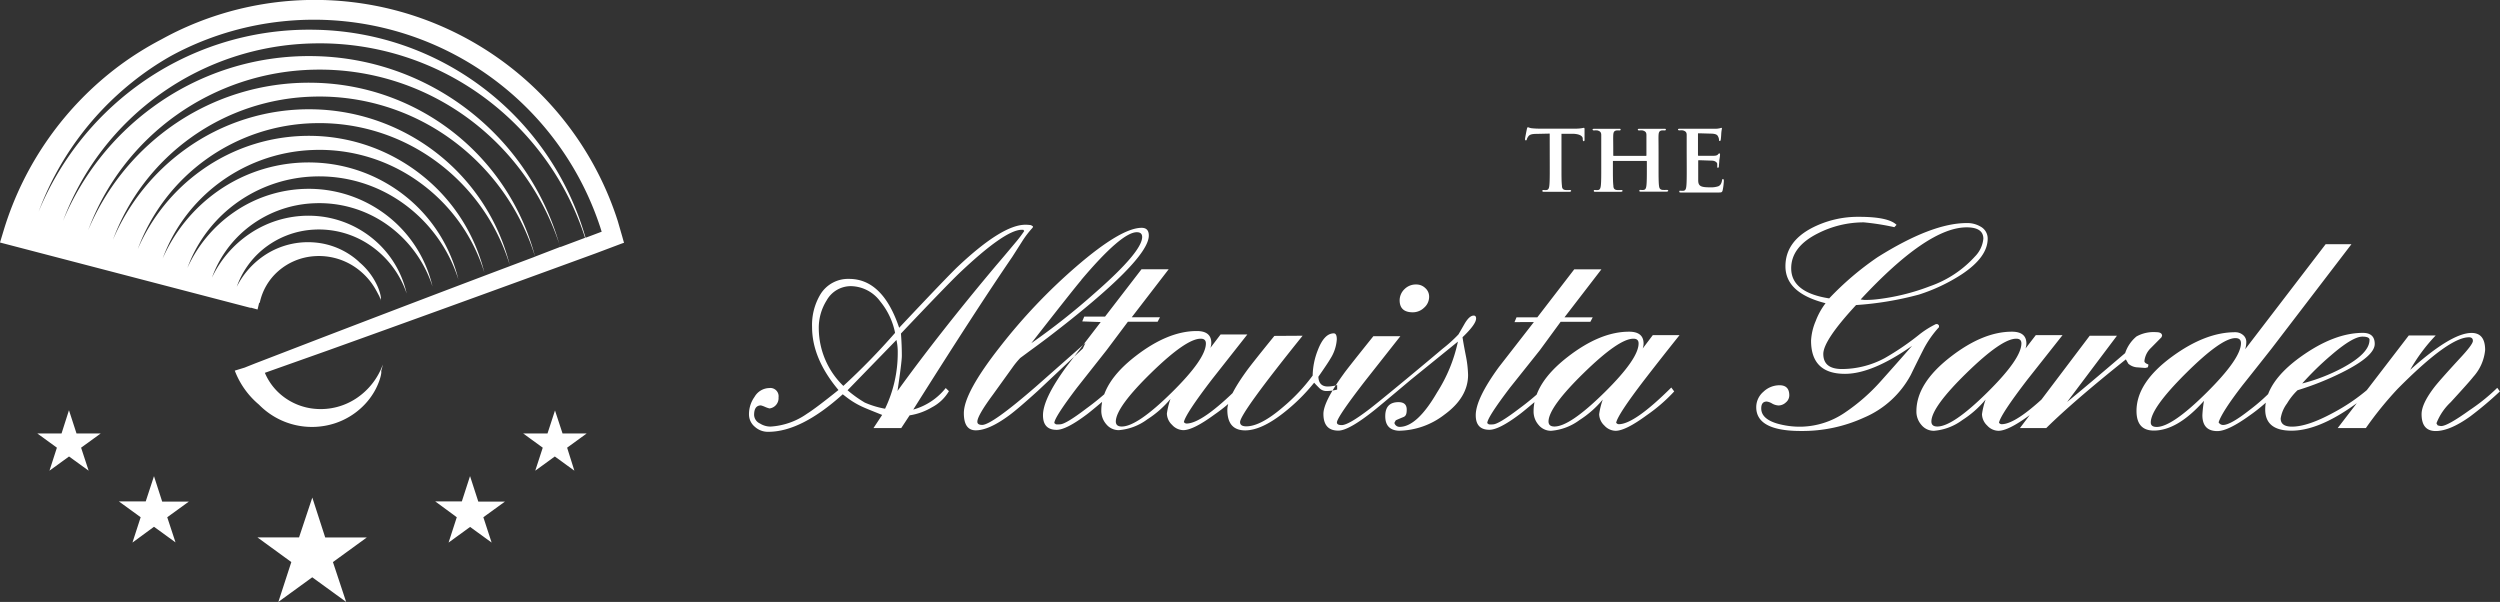 <svg xmlns="http://www.w3.org/2000/svg" viewBox="0 0 420.5 101.24"><rect x="0" y="0" width="420.5" height="101.24" fill="#333333" stroke="none"/><title>アセット 2</title><g id="レイヤー_2" data-name="レイヤー 2"><g id="レイヤー_1-2" data-name="レイヤー 1"><path d="M136.59,55A10,10,0,0,1,138,49.5a5.45,5.45,0,0,1,4.82-2.59q5.65,0,8.42,8.22,8.27-8.79,9.91-10.33,7.44-7,11.33-7c.13,0,.44,0,.93.07l.34.2-.05.22a15.85,15.85,0,0,0-1.83,2.4l-1.62,2.54q-6,8.76-16.64,25.66a10.65,10.65,0,0,0,5.46-3.62l.54.52a7.13,7.13,0,0,1-2.86,2.72A10.37,10.37,0,0,1,153,69.86L151.59,72h-4.67l1.46-2.21q-2.81-1.12-3.11-1.27a13.62,13.62,0,0,1-2.86-1.69l-.66-.51q-7,6.31-12.52,6.31a3.25,3.25,0,0,1-2.25-.83,2.71,2.71,0,0,1-1-2.15,5,5,0,0,1,.93-2.89,2.93,2.93,0,0,1,2.47-1.49,1.39,1.39,0,0,1,1.57,1.57,1.74,1.74,0,0,1-1.52,1.86,4.62,4.62,0,0,1-.77-.27,4.4,4.4,0,0,0-.67-.24q-1.15,0-1.15,1.61a1.65,1.65,0,0,0,1,1.44,3.3,3.3,0,0,0,1.76.51,11.85,11.85,0,0,0,6.12-2.15q1.49-.93,5.31-4Q136.59,60.31,136.59,55Zm13.95.93a12,12,0,0,0-2.47-5.21,6.25,6.25,0,0,0-4.92-2.59,4.66,4.66,0,0,0-4.11,2.4,8.66,8.66,0,0,0-1.32,4.79,13.55,13.55,0,0,0,4.13,9.59A112.36,112.36,0,0,0,150.54,56Zm-1.66,12.79A21.53,21.53,0,0,0,151,59.31a9.11,9.11,0,0,0-.22-2.13l-8.22,8.46a19.85,19.85,0,0,0,2.91,2.08A15.1,15.1,0,0,0,148.88,68.75Zm23.39-29.87-.15-.2h-.29Q169,38.69,161.3,46q-2.28,2.2-9.76,10.1.15,2,.15,3.74,0,1-.73,5.92,7-9.69,16.57-21.09,1.1-1.27,3.27-3.87A21.28,21.28,0,0,0,172.26,38.88Zm-2,23a14,14,0,0,1,1.34-1.64l1.62-1.2q1.52-1.1,3-2.22,17-13,17-17.17,0-1.3-1.2-1.3-3.45,0-11,6.51a94.88,94.88,0,0,0-12.77,13.43q-6.14,7.8-6.14,11.23,0,2.89,2,2.89,2.2,0,5.6-2.5,1.47-1.08,4.87-4.16l7.54-7.1.44-.94-.22.19-8.15,7.19q-7.39,6.41-9,6.41c-.54,0-.81-.18-.81-.54q0-1,2.62-4.55Zm11.62-14.79q6.77-8,9.32-8c.6,0,.9.27.9.8q0,2.47-8,9.46a114.18,114.18,0,0,1-10.64,8.4Q180.65,48.53,181.85,47.14Zm.14,7,.34-.81h3.5L192,45.29h4.57l-6.21,8.07h4.75l-.4.76h-5l-3.59,4.79-4.94,6.26q-3.89,5.12-3.84,6l.27.2a3.34,3.34,0,0,0,.69,0q.93,0,4.4-2.64A44.43,44.43,0,0,0,187,65.18l.44.66q-3.72,3.18-4.65,3.87-3.45,2.59-5.06,2.59-2.3,0-2.3-2.45,0-2.76,3.89-8.1l5.82-7.58Zm23.27,2.2h4.5l-5.9,7.49q-4.5,5.87-4.77,7.24a.56.56,0,0,0,.44.25q2.62,0,8.83-6.17l.49.66a27.71,27.71,0,0,1-4.62,4q-3.57,2.62-5.24,2.62a2.61,2.61,0,0,1-1.89-.89,2.69,2.69,0,0,1-.87-1.9,12.44,12.44,0,0,1,.61-2.47,16.74,16.74,0,0,1-3.91,3.45,9.27,9.27,0,0,1-4.77,1.81,2.68,2.68,0,0,1-2.13-1,3.39,3.39,0,0,1-.83-2.29q0-4.7,5.75-9.15,5.46-4.23,10.3-4.23,2.45,0,2.45,2a2.69,2.69,0,0,1-.15.83ZM187.68,70.88q0,.86,1,.86,2.59,0,8.37-5.69t5.78-8.28q0-.81-.88-.8-2.44,0-8.33,5.75T187.68,70.88ZM219.1,56.47Q208.58,69.54,208.58,71q0,.71,1.05.71,2.4,0,6.16-3.23a30.26,30.26,0,0,0,5-5.31,12.15,12.15,0,0,1,.86-4.26q1.08-2.84,2.69-2.84c.34,0,.51.33.51,1a6.88,6.88,0,0,1-1.1,3.3q-.34.61-2,3,.07,1.64,1.59,1.64a5.72,5.72,0,0,0,1.57-.25v.76a6.9,6.9,0,0,1-1.76.25,1.64,1.64,0,0,1-1.2-.46c-.31-.3-.61-.61-.91-.94a31.31,31.31,0,0,1-5.19,5.11q-3.72,2.91-6.41,2.91-3,0-3-3.45,0-2.06,3.16-6.44.81-1.15,4.75-6Zm18.54-3.94a2.73,2.73,0,0,0,1.9-.78,2.43,2.43,0,0,0,.84-1.84,1.91,1.91,0,0,0-.65-1.46,2.15,2.15,0,0,0-1.5-.6,2.68,2.68,0,0,0-2,.79,2.62,2.62,0,0,0-.81,1.95Q235.47,52.53,237.64,52.53ZM246,56.72q2.28-2.18,2.28-3.15,0-.49-.41-.49c-.46,0-.95.43-1.47,1.28l-1.08,1.88a23.74,23.74,0,0,1-2.69,2.43c-.93.81-10.54,8.84-12.52,10.31q-3.33,2.52-4.43,2.52-.81,0-.81-.44,0-.86,4.75-7l5.92-7.51H231q-4.48,5.58-5,6.34-3.4,4.7-3.4,6.73,0,2.82,2.52,2.81,1.8,0,6.33-3.66c1-.81,5.87-4.91,5.87-4.91l7.9-6.4A25.84,25.84,0,0,1,241.72,66q-3.37,5.8-6.31,5.8a.9.9,0,0,1-.86-.61v-.1l.22-.39c.42-.2.86-.38,1.3-.56s.54-.6.54-1.25q0-1.25-1.39-1.25Q233,67.65,233,70t2.3,2.45a12.81,12.81,0,0,0,7.63-2.69q4-2.91,4-6.7a18.53,18.53,0,0,0-.37-3.2Q246.1,57.52,246,56.72Zm8.74-2.54.34-.81h3.5l6.21-8.07h4.57l-6.21,8.07h4.75l-.4.76h-5L259,58.91,254,65.18q-3.89,5.12-3.84,6l.27.2a3.33,3.33,0,0,0,.68,0q.93,0,4.4-2.64a44.47,44.47,0,0,0,4.28-3.57l.44.66q-3.72,3.18-4.65,3.87-3.45,2.59-5.06,2.59-2.3,0-2.3-2.45,0-2.76,3.89-8.1L258,54.17ZM278,56.37h4.5q-3,3.75-5.89,7.49-4.5,5.87-4.77,7.24a.55.55,0,0,0,.44.25q2.62,0,8.83-6.17l.49.66a27.72,27.72,0,0,1-4.62,4q-3.57,2.62-5.23,2.62a2.62,2.62,0,0,1-1.9-.89,2.69,2.69,0,0,1-.87-1.9,12.37,12.37,0,0,1,.61-2.47,16.74,16.74,0,0,1-3.91,3.45,9.27,9.27,0,0,1-4.77,1.81,2.68,2.68,0,0,1-2.13-1,3.39,3.39,0,0,1-.83-2.29q0-4.7,5.75-9.15,5.46-4.23,10.3-4.23,2.45,0,2.45,2a2.63,2.63,0,0,1-.15.83ZM260.46,70.88q0,.86,1,.86,2.59,0,8.37-5.69t5.78-8.28q0-.81-.88-.8-2.44,0-8.33,5.75T260.46,70.88Zm49.86-8q-5.7,0-5.7-5.58A9.64,9.64,0,0,1,305.4,54a11.76,11.76,0,0,1,1.66-3q-6.75-1.71-6.75-6.21,0-4.08,4.38-6.41a16.81,16.81,0,0,1,8-1.91q4.94,0,6.31,1.35l-.37.39a40.79,40.79,0,0,0-5.14-.81,17,17,0,0,0-7.73,1.86q-4.48,2.25-4.48,5.87,0,4.06,6.39,5.06a50.09,50.09,0,0,1,8.12-6.92q9.15-5.75,15-5.75a4.37,4.37,0,0,1,2.37.61,2.28,2.28,0,0,1,1.17,2q0,3.11-4.35,6a29.82,29.82,0,0,1-7.22,3.42,54.09,54.09,0,0,1-10.57,1.76q-5.5,5.94-5.51,8.22,0,2.55,3.16,2.54A15.26,15.26,0,0,0,317,60.24,44.92,44.92,0,0,0,323,56.13a15.7,15.7,0,0,1,2.62-1.62l.25,0,.15.1.12.15,0,.27a17.25,17.25,0,0,0-2.66,3.83q-1.06,2.09-2.07,4.17a16,16,0,0,1-7.88,7.21,24.85,24.85,0,0,1-10.62,2.25q-7.51,0-7.51-4a3.41,3.41,0,0,1,1.2-2.59,3.92,3.92,0,0,1,2.72-1.1q1.64,0,1.64,1.71a1.55,1.55,0,0,1-.58,1.18,1.83,1.83,0,0,1-1.23.51,2.44,2.44,0,0,1-1.09-.33,2.31,2.31,0,0,0-.89-.33q-.93,0-.93,1.15,0,1.74,2.64,2.54a13.89,13.89,0,0,0,4.06.54,13.53,13.53,0,0,0,7.34-2.35,32.11,32.11,0,0,0,6.12-5.36q2.62-2.93,5.21-5.89Q314.9,62.88,310.32,62.88Zm3.28-12.43a16.58,16.58,0,0,0,2-.1,36.33,36.33,0,0,0,9-2.2,18.31,18.31,0,0,0,7.58-5,4.93,4.93,0,0,0,1.42-3q0-1.91-2.81-1.91-6.56,0-17.83,12.13Zm28.82,5.92h4.5L341,63.86q-4.5,5.87-4.77,7.24a.56.56,0,0,0,.44.25q2.62,0,8.83-6.17l.49.66a27.71,27.71,0,0,1-4.62,4q-3.57,2.62-5.23,2.62a2.61,2.61,0,0,1-1.9-.89,2.7,2.7,0,0,1-.87-1.9,12.44,12.44,0,0,1,.61-2.47,16.81,16.81,0,0,1-3.91,3.45,9.26,9.26,0,0,1-4.77,1.81,2.68,2.68,0,0,1-2.13-1,3.39,3.39,0,0,1-.83-2.29q0-4.7,5.75-9.15,5.46-4.23,10.3-4.23c1.63,0,2.45.66,2.45,2a2.61,2.61,0,0,1-.15.83ZM324.86,70.88c0,.57.32.86,1,.86q2.59,0,8.36-5.69T340,57.77q0-.81-.88-.8-2.44,0-8.33,5.75T324.86,70.88Zm26.63-14.41h4.58l-8.38,11.14q3.3-2.69,9.76-8.22a6.15,6.15,0,0,1,1.91-2.8,5.92,5.92,0,0,1,3.3-.72q1,0,1,.61l-.1.25-1.79,1.81a3.54,3.54,0,0,0-1.08,2.2q0,.32.66.56v.15a1.1,1.1,0,0,1-.1.34l-.42.1-1.46-.11a2.51,2.51,0,0,1-1.38-.6l-.42-.73Q348.73,67.51,344.18,72h-4.43Zm39.68-15.39h4.34L382.09,58.62q-2.45,3.11-4.92,6.21-3.45,4.48-4,6.21a.88.88,0,0,0,.76.44q1.25,0,4.48-2.54a32.14,32.14,0,0,0,4.09-3.67l.54.56a28.84,28.84,0,0,1-4.7,4.09q-3.6,2.59-5.38,2.59-2.52,0-2.52-2.69a20.57,20.57,0,0,1,.27-2.4q-4.45,5-8.44,5-2.91,0-2.91-3.3,0-4.77,6-9.15,5.6-4.09,10.59-4.09a2,2,0,0,1,1.32.46,1.5,1.5,0,0,1,.56,1.2,4.41,4.41,0,0,1-.19,1.2ZM362.76,71.81q2.57,0,8.37-5.75t5.8-8.34q0-.85-.93-.85-2.38,0-8.31,5.89t-5.93,8.29C361.76,71.56,362.09,71.81,362.76,71.81Zm20.85-1.42q0,1.37,1.91,1.37,2.62,0,6.9-2.32a32.49,32.49,0,0,0,6.14-4.21l.44.56q-8,6.66-13.58,6.65-4.4,0-4.41-3.55,0-4.6,6-8.9,5.6-4,10.42-4,2,0,2,1.86,0,2.05-5.48,4.79a48.65,48.65,0,0,1-7.51,3,10.61,10.61,0,0,0-1.76,2.22A5.63,5.63,0,0,0,383.61,70.39Zm14.95-13.21c0-.37-.4-.56-1.2-.56q-1.66,0-5.36,3.21a49.42,49.42,0,0,0-4.77,4.67A30.15,30.15,0,0,0,394,61.88Q398.55,59.43,398.55,57.18Zm6.6-.76h4.53a28.86,28.86,0,0,0-4.3,5.79Q412.33,56,415.72,56,418,56,418,58.87a7.82,7.82,0,0,1-2,4.52q-.49.66-3.79,4.26a9.62,9.62,0,0,0-2.4,3.55l.2.34a2.13,2.13,0,0,0,.61.12q1.05,0,4.82-2.71a31.83,31.83,0,0,0,4.6-3.72l.44.61a60.77,60.77,0,0,1-5,4.21q-3.43,2.45-5.8,2.45t-2.37-2.84q0-1.78,2.25-4.67,1-1.25,4.13-4.65,2.25-2.4,2.25-3c0-.41-.22-.61-.66-.61q-3.4,0-12,8.68A59.15,59.15,0,0,0,397.94,72H393.2ZM260.66,22.47l-2.18.05c-.85,0-1.2.12-1.42.43a1.7,1.7,0,0,0-.25.48c0,.12-.07.18-.17.18s-.13-.08-.13-.23.29-1.6.32-1.71.08-.27.16-.27.27.12.63.17a13.51,13.51,0,0,0,1.46.07H265a6.27,6.27,0,0,0,1-.07l.4-.07c.1,0,.12.08.12.3s0,1.35,0,1.72c0,.15-.05.23-.13.23s-.15-.07-.17-.28l0-.15c0-.37-.42-.8-1.73-.82l-1.85,0v5.73c0,1.3,0,2.41.08,3,0,.4.13.67.57.73a5.5,5.5,0,0,0,.75,0c.17,0,.23.08.23.15s-.12.15-.28.15c-1,0-1.95,0-2.37,0s-1.33,0-1.91,0c-.19,0-.28,0-.28-.15s.05-.15.23-.15a2.06,2.06,0,0,0,.51,0c.3-.07.38-.33.43-.75.07-.6.07-1.71.07-3Zm16.19,3.75s.08,0,.08-.1v-.3c0-2.15,0-2.66,0-3.11s-.17-.63-.63-.77a2.65,2.65,0,0,0-.57,0c-.17,0-.25-.05-.25-.15s.1-.13.32-.13c.78,0,1.81,0,2.2,0l1.88,0c.22,0,.32,0,.32.13s-.1.15-.27.15a2.45,2.45,0,0,0-.43,0c-.38.07-.5.27-.53.77s0,.85,0,3v2.5c0,1.3,0,2.41.07,3,.05.4.13.67.58.73a5.29,5.29,0,0,0,.75,0c.15,0,.23.08.23.15s-.12.15-.3.15c-.95,0-1.91,0-2.31,0s-1.37,0-1.93,0c-.2,0-.32,0-.32-.15s.07-.15.23-.15a2.2,2.2,0,0,0,.53,0c.3-.07.38-.33.43-.75.07-.6.07-1.68.07-3V27.15a.09.09,0,0,0-.08-.08h-5.53c-.05,0-.1,0-.1.08v1.08c0,1.3,0,2.38.08,3,0,.4.13.67.57.73a5.45,5.45,0,0,0,.75,0c.17,0,.23.08.23.15s-.12.15-.3.15c-.95,0-2,0-2.38,0s-1.3,0-1.88,0c-.18,0-.28,0-.28-.15s0-.15.23-.15a2.16,2.16,0,0,0,.52,0c.3-.07.38-.33.43-.75.07-.6.07-1.71.07-3v-2.5c0-2.15,0-2.55,0-3s-.17-.63-.63-.77a2.71,2.71,0,0,0-.58,0c-.15,0-.25-.05-.25-.15s.12-.13.32-.13c.78,0,1.75,0,2.15,0l1.95,0c.2,0,.3,0,.3.13s-.08.15-.27.15a2.15,2.15,0,0,0-.42,0c-.4.07-.52.27-.55.77s0,1,0,3.11v.3a.09.09,0,0,0,.1.1Zm6.85-.52c0-2.15,0-2.55,0-3s-.17-.63-.63-.77a2.73,2.73,0,0,0-.58,0c-.15,0-.25-.05-.25-.15s.12-.13.33-.13c.76,0,1.7,0,2.11,0s3.71,0,4,0,.5-.07.62-.08a1.58,1.58,0,0,1,.23-.07c.08,0,.1.07.1.13a6.31,6.31,0,0,0-.12.92c0,.15-.05.77-.08.93s-.05.23-.17.23-.12-.07-.12-.18A1.31,1.31,0,0,0,289,23c-.12-.25-.23-.45-1-.52-.25,0-2-.06-2.3-.06-.07,0-.1,0-.1.13v3.5c0,.08,0,.15.1.15.33,0,2.23,0,2.56,0s.57-.07.7-.22.17-.18.23-.18.12.07.12.15,0,.31-.12,1c0,.28-.07.85-.07.95s0,.31-.15.31-.13-.05-.13-.12,0-.33,0-.52-.27-.5-.82-.55c-.27,0-1.93-.07-2.3-.07-.07,0-.08.07-.08.15v1.13c0,.48,0,1.68,0,2.1,0,1,.48,1.18,2,1.18a3.92,3.92,0,0,0,1.38-.18c.37-.17.53-.47.63-1,0-.15.07-.21.17-.21s.13.18.13.33a9.6,9.6,0,0,1-.2,1.56c-.1.37-.23.37-.78.37-1.1,0-2,0-2.7,0l-1.7,0-.83,0-1,0c-.18,0-.28,0-.28-.15s0-.15.23-.15a2.18,2.18,0,0,0,.52,0c.3-.07.38-.33.43-.75.07-.6.07-1.71.07-3ZM10.35,72.91H6.28L9.57,75.3,8.32,79.17l3.29-2.39,3.3,2.39L13.64,75.3l3.3-2.39H12.87L11.6,69Zm83-3.87-1.26,3.87H88l3.29,2.39-1.26,3.87,3.29-2.39,3.29,2.39L95.39,75.3l3.29-2.39H94.62ZM24.51,84.34H20L23.66,87l-1.38,4.26L25.9,88.6l3.62,2.63L28.13,87l3.63-2.63H27.28L25.9,80.09Zm54.55-4.26-1.38,4.26H73.21L76.83,87l-1.38,4.26,3.62-2.63,3.62,2.63L81.3,87l3.63-2.63H80.45ZM50.3,90.39h-7L49,94.54l-2.18,6.7,5.7-4.14,5.7,4.14L56,94.54l5.7-4.14h-7l-2.17-6.71Zm54.63-49.66-.06-.2-.22-.79-.46-1.59-.29-1-.28-.85a53.51,53.51,0,0,0-73.92-31c-.89.43-1.76.89-2.62,1.36A53.43,53.43,0,0,0,20.14,11,54.17,54.17,0,0,0,.68,38.54h0L0,40.79l42.17,11,0-.05,1.15.32.27-1.13.1,0a9.73,9.73,0,0,1,3.13-5.34,10.25,10.25,0,0,1,6.05-2.5,10.82,10.82,0,0,1,6.7,1.74,11.37,11.37,0,0,1,3,2.89c.18.26.35.52.48.74.3.51.51.92.67,1.22s.25.57.35.87c0-.13-.06-.26-.09-.39,0,.06.07.09.09.08s0-.75-.53-2a11.36,11.36,0,0,0-3.09-4.13l-.18-.18a12.57,12.57,0,0,0-7.38-3.15,13.18,13.18,0,0,0-8.14,2,13.82,13.82,0,0,0-4.93,5.46,14.33,14.33,0,0,1,4.26-6.18,14.75,14.75,0,0,1,8.77-3.44,15.29,15.29,0,0,1,9.42,2.65,16,16,0,0,1,6.13,8.1,16.57,16.57,0,0,0-5.42-9,17,17,0,0,0-10.11-4.06,17.64,17.64,0,0,0-10.87,3,18.33,18.33,0,0,0-6.35,7.39,18.82,18.82,0,0,1,5.7-8.13,19.18,19.18,0,0,1,11.48-4.38A19.77,19.77,0,0,1,65,37.71a20.45,20.45,0,0,1,7.75,10.48,21.06,21.06,0,0,0-7-11.41,21.51,21.51,0,0,0-12.85-5A22.11,22.11,0,0,0,39.3,35.73a22.79,22.79,0,0,0-7.78,9.34A23.28,23.28,0,0,1,38.66,35a23.67,23.67,0,0,1,14.2-5.32,24.25,24.25,0,0,1,14.88,4.47A25,25,0,0,1,77.1,47a25.53,25.53,0,0,0-8.65-13.79,26,26,0,0,0-15.58-5.87A26.56,26.56,0,0,0,36.56,32.2a27.27,27.27,0,0,0-9.2,11.28,27.78,27.78,0,0,1,8.58-12,28.12,28.12,0,0,1,16.92-6.26,28.7,28.7,0,0,1,17.61,5.38,29.42,29.42,0,0,1,11,15.25A30,30,0,0,0,71.16,29.64a30.49,30.49,0,0,0-18.31-6.78,31.05,31.05,0,0,0-19,5.81A31.78,31.78,0,0,0,23.17,41.9,32.44,32.44,0,0,1,52.84,20.72,33.17,33.17,0,0,1,73.17,27,33.92,33.92,0,0,1,85.76,44.64,34.5,34.5,0,0,0,73.88,26.08a34.94,34.94,0,0,0-21-7.69,35.52,35.52,0,0,0-21.75,6.75A36.28,36.28,0,0,0,19,40.32,36.91,36.91,0,0,1,52.82,16.25a37.65,37.65,0,0,1,23.07,7.19A38.4,38.4,0,0,1,90,43.17c-13.31,5-25.39,9.62-35.83,13.62L45.06,60.3l-2.13.82-1.51.6-.24.1-1.69.52a13.89,13.89,0,0,0,4.07,5.72A12.47,12.47,0,0,0,56.33,71.2a12.09,12.09,0,0,0,4.55-2.71,11.46,11.46,0,0,0,2.32-3.06c.94-1.86,1-3,.91-3l0,0c.11-.37.21-.74.28-1.11a11.49,11.49,0,0,1-4.52,5.72,10.8,10.8,0,0,1-6.69,1.74,10.25,10.25,0,0,1-6.05-2.5,9.82,9.82,0,0,1-2.58-3.57l1.29-.46L55,59c12.88-4.62,28.19-10.17,45.18-16.38L104.48,41l.39-.14.09,0ZM90,43.16a39.21,39.21,0,0,0-37.2-29.24,40,40,0,0,0-24.47,7.7A40.76,40.76,0,0,0,14.83,38.72a41.39,41.39,0,0,1,38-27,42.12,42.12,0,0,1,25.8,8.1,42.92,42.92,0,0,1,15.6,21.71Zm4.22-1.59A43.68,43.68,0,0,0,52.8,9.44a44.44,44.44,0,0,0-27.19,8.64,45.27,45.27,0,0,0-15,19.05A45.88,45.88,0,0,1,52.79,7.3a46.57,46.57,0,0,1,28.53,9A47.41,47.41,0,0,1,98.41,40ZM101.18,39l-.05,0h0l-.4.15-1.59.6-.65.24A48.16,48.16,0,0,0,52.79,5a48.89,48.89,0,0,0-29.91,9.59,49.76,49.76,0,0,0-16.38,21A50.25,50.25,0,0,1,22.27,13.8a49,49,0,0,1,6.29-4.28c.83-.46,1.68-.9,2.54-1.31A50.34,50.34,0,0,1,47.44,3.6a50.69,50.69,0,0,1,53.23,33.76l.27.79.22.7S101.21,38.93,101.18,39Z" style="fill:#fff"/></g></g></svg>